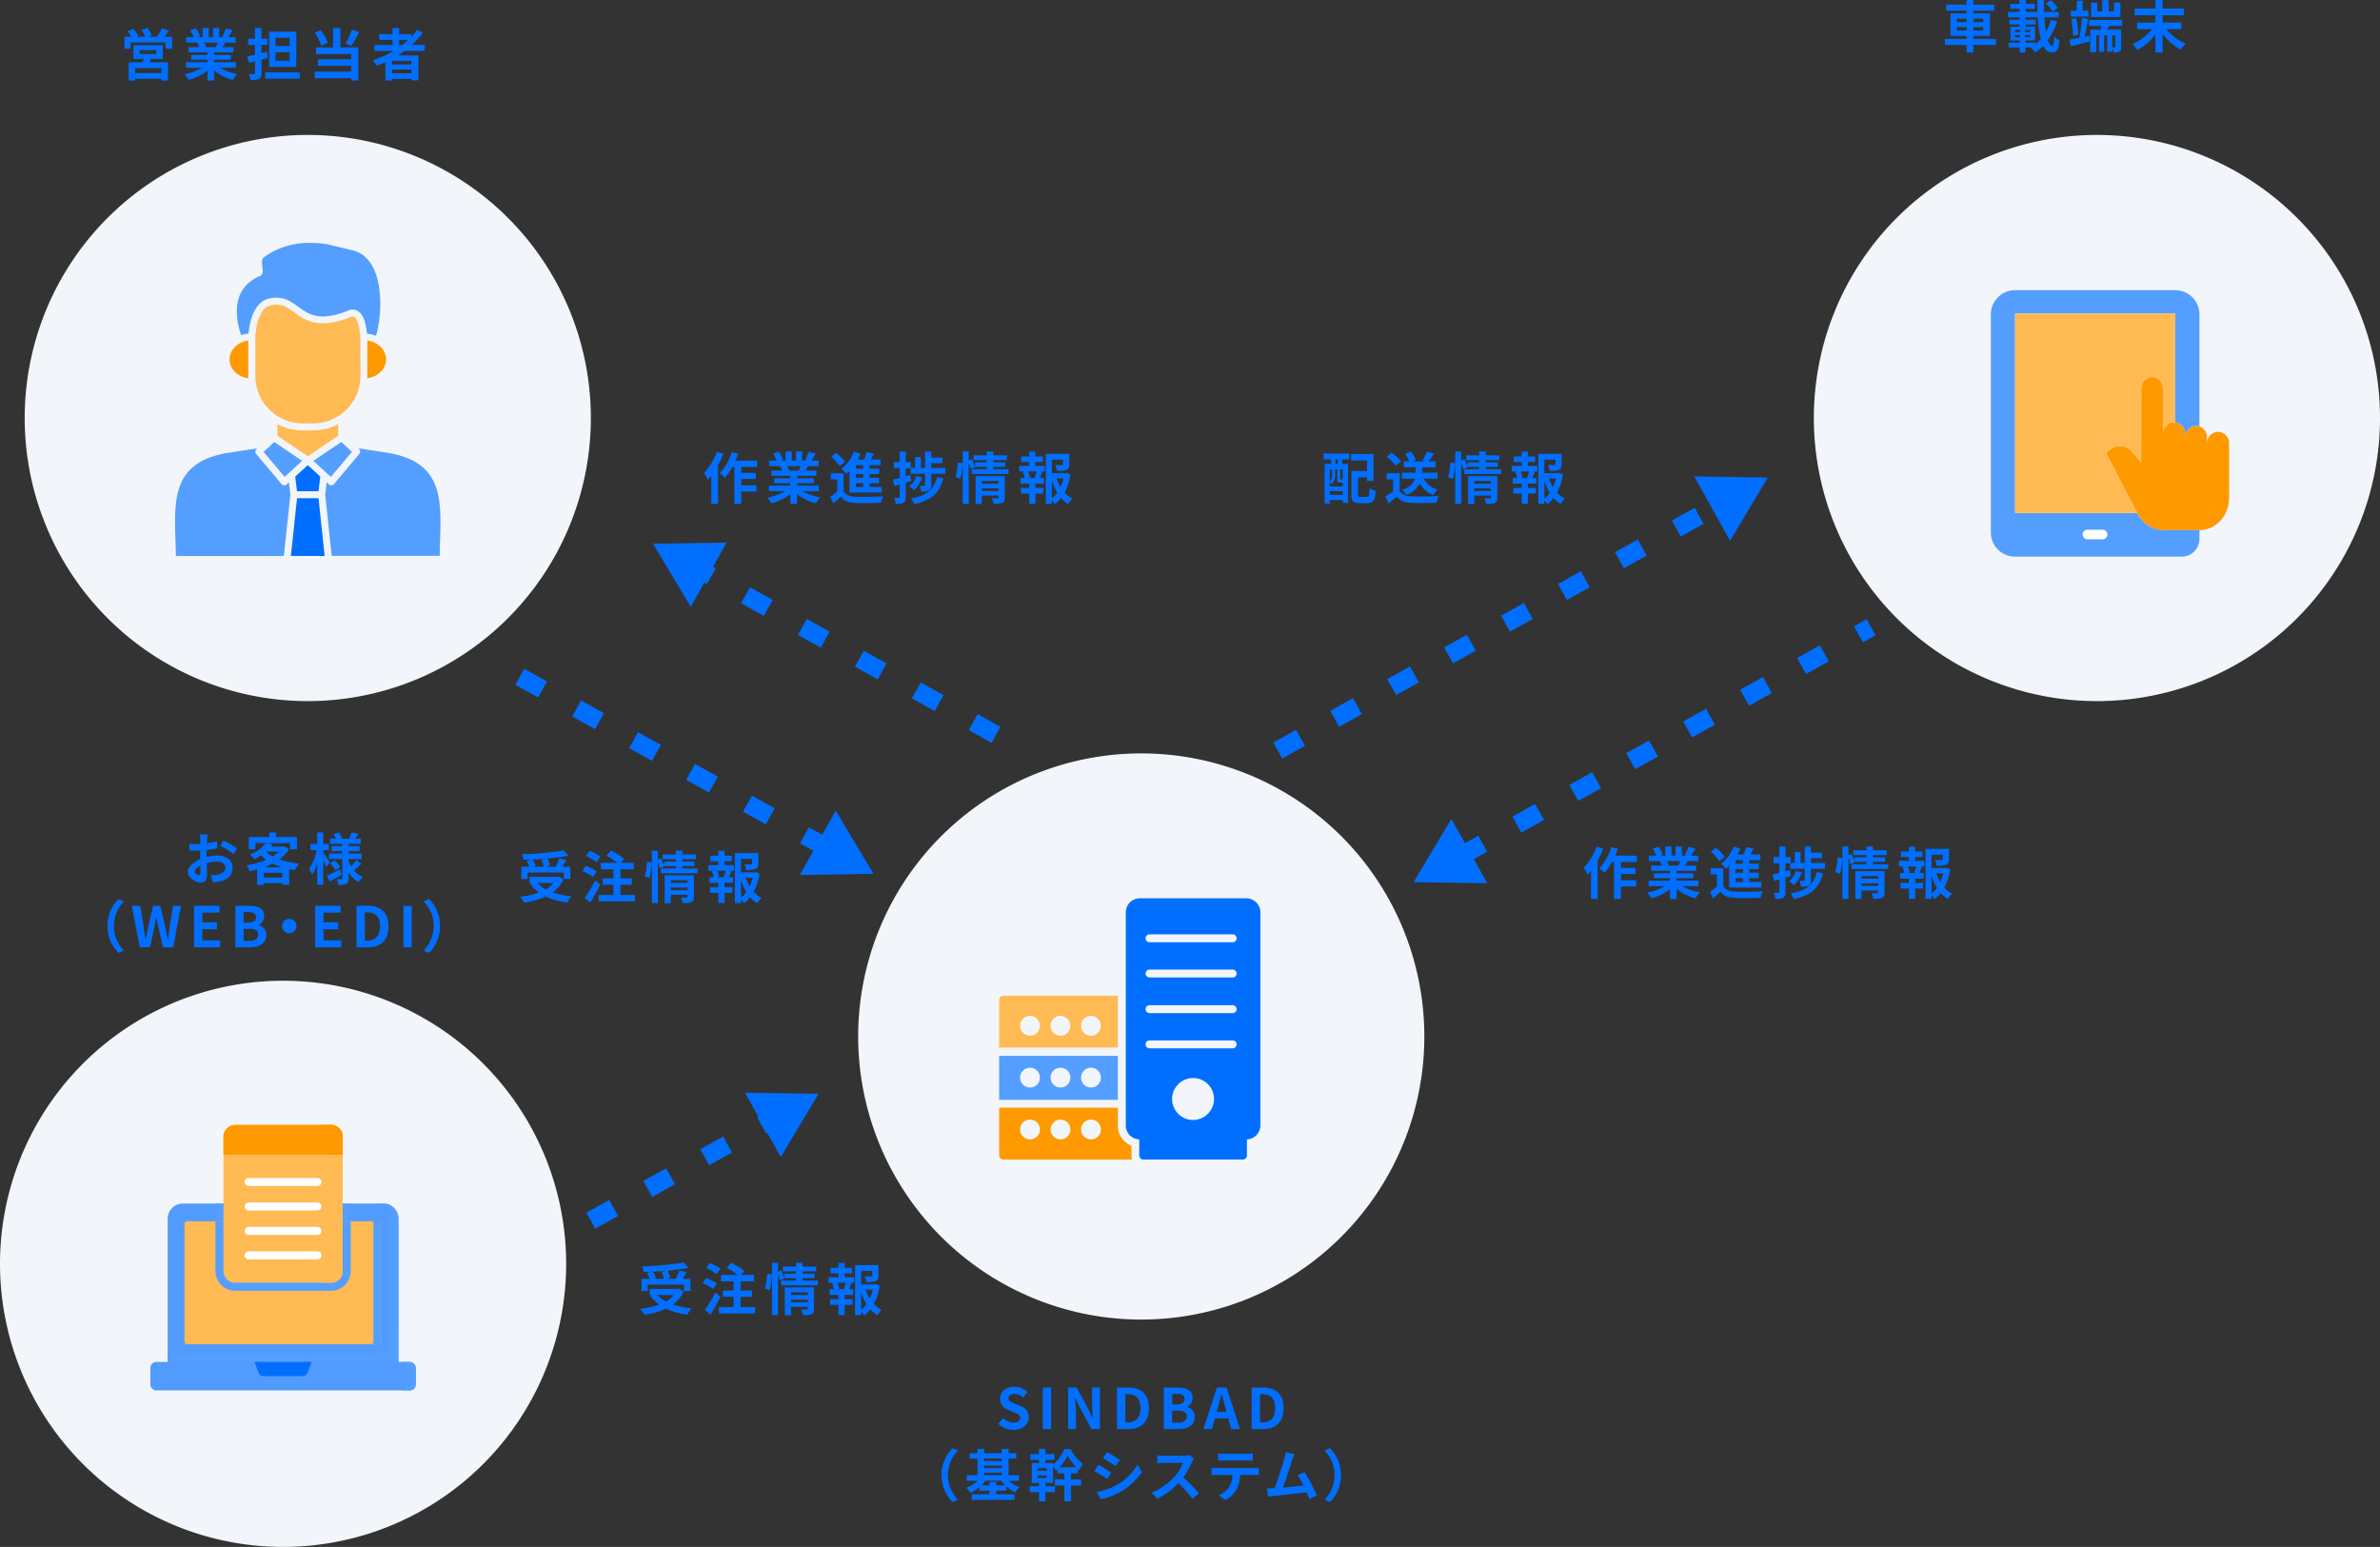 <?xml version="1.0" encoding="UTF-8"?>
<svg xmlns="http://www.w3.org/2000/svg" xmlns:xlink="http://www.w3.org/1999/xlink" id="グループ_4811" data-name="グループ 4811" width="912.877" height="593.334" viewBox="0 0 912.877 593.334">
  <rect x="0" y="0" width="912.877" height="593.334" fill="#333333" stroke="none"/>
  <defs>
    <clipPath id="clip-path">
      <rect id="長方形_1919" data-name="長方形 1919" width="912.877" height="593.334" fill="none"></rect>
    </clipPath>
    <clipPath id="clip-path-2">
      <rect id="長方形_1918" data-name="長方形 1918" width="912.88" height="593.334" fill="none"></rect>
    </clipPath>
    <clipPath id="clip-path-3">
      <rect id="長方形_1914" data-name="長方形 1914" width="88.516" height="60.731" fill="none"></rect>
    </clipPath>
    <clipPath id="clip-path-4">
      <rect id="長方形_1915" data-name="長方形 1915" width="101.798" height="10.916" fill="none"></rect>
    </clipPath>
  </defs>
  <g id="グループ_4650" data-name="グループ 4650" clip-path="url(#clip-path)">
    <g id="グループ_4649" data-name="グループ 4649">
      <g id="グループ_4648" data-name="グループ 4648" clip-path="url(#clip-path-2)">
        <path id="パス_4860" data-name="パス 4860" d="M217.157,666.311A108.579,108.579,0,1,1,108.579,557.732,108.578,108.578,0,0,1,217.157,666.311" transform="translate(0 -181.555)" fill="#f2f5fa"></path>
        <path id="パス_4861" data-name="パス 4861" d="M231.2,185.32A108.579,108.579,0,1,1,122.621,76.741,108.578,108.578,0,0,1,231.2,185.32" transform="translate(-4.571 -24.981)" fill="#f2f5fa"></path>
        <path id="パス_4862" data-name="パス 4862" d="M705.188,537.023A108.579,108.579,0,1,1,596.61,428.444,108.579,108.579,0,0,1,705.188,537.023" transform="translate(-158.866 -139.469)" fill="#f2f5fa"></path>
        <path id="パス_4863" data-name="パス 4863" d="M686.523,510.868H645.534a5.379,5.379,0,0,0-5.314,5.314v81.827a5.349,5.349,0,0,0,5.162,5.314v6.224a1.632,1.632,0,0,0,1.518,1.518h38.256a1.632,1.632,0,0,0,1.518-1.518v-6.224a5.349,5.349,0,0,0,5.162-5.314V516.182a5.379,5.379,0,0,0-5.314-5.314m-20.495,85.015a8.046,8.046,0,1,1,8.046-8.046,8.1,8.1,0,0,1-8.046,8.046M681.209,568.4h-31.88a1.518,1.518,0,1,1,0-3.036h31.88a1.518,1.518,0,0,1,0,3.036m0-13.511h-31.88a1.518,1.518,0,1,1,0-3.036h31.88a1.518,1.518,0,1,1,0,3.036m0-13.664h-31.88a1.518,1.518,0,1,1,0-3.036h31.88a1.518,1.518,0,1,1,0,3.036m0-13.511h-31.88a1.518,1.518,0,0,1,0-3.037h31.88a1.518,1.518,0,0,1,0,3.037" transform="translate(-208.407 -166.3)" fill="#006fff"></path>
        <path id="パス_4864" data-name="パス 4864" d="M613.738,600.451H568.194V617.3h45.544Zm-33.7,12.145a3.8,3.8,0,1,1,3.8-3.795,3.758,3.758,0,0,1-3.8,3.795m11.69,0a3.8,3.8,0,1,1,3.8-3.795,3.758,3.758,0,0,1-3.8,3.795m11.689,0a3.8,3.8,0,1,1,3.8-3.795,3.758,3.758,0,0,1-3.8,3.795" transform="translate(-184.961 -195.461)" fill="#549eff"></path>
        <path id="パス_4865" data-name="パス 4865" d="M613.737,586.278V566.239H569.712a1.632,1.632,0,0,0-1.518,1.518v18.369h45.543Zm-10.323-12.3a3.8,3.8,0,1,1-3.8,3.8,3.758,3.758,0,0,1,3.8-3.8m-11.69,0a3.8,3.8,0,1,1-3.8,3.8,3.758,3.758,0,0,1,3.8-3.8m-11.689,0a3.8,3.8,0,1,1-3.8,3.8,3.759,3.759,0,0,1,3.8-3.8" transform="translate(-184.961 -184.324)" fill="#ffba54"></path>
        <path id="パス_4866" data-name="パス 4866" d="M618.9,644.51a8.325,8.325,0,0,1-5.161-7.742v-6.832H568.194v18.369a1.632,1.632,0,0,0,1.518,1.518H619.2c-.456-1.214-.152-1.822-.3-5.314m-38.864-2.429a3.8,3.8,0,1,1,3.8-3.8,3.759,3.759,0,0,1-3.8,3.8m11.69,0a3.8,3.8,0,1,1,3.8-3.8,3.759,3.759,0,0,1-3.8,3.8m11.689,0a3.8,3.8,0,1,1,3.8-3.8,3.759,3.759,0,0,1-3.8,3.8" transform="translate(-184.961 -205.059)" fill="#f90"></path>
        <path id="パス_4867" data-name="パス 4867" d="M1248.657,185.32A108.579,108.579,0,1,1,1140.078,76.741,108.579,108.579,0,0,1,1248.657,185.32" transform="translate(-335.778 -24.981)" fill="#f2f5fa"></path>
        <g id="グループ_4644" data-name="グループ 4644" transform="translate(64.321 461.647)" opacity="0.67" style="isolation: isolate">
          <g id="グループ_4643" data-name="グループ 4643">
            <g id="グループ_4642" data-name="グループ 4642" clip-path="url(#clip-path-3)">
              <path id="パス_4868" data-name="パス 4868" d="M183.88,745.184H95.364V690.251a5.8,5.8,0,0,1,5.8-5.8h76.921a5.8,5.8,0,0,1,5.8,5.8Z" transform="translate(-95.364 -684.453)" fill="#006fff"></path>
            </g>
          </g>
        </g>
        <path id="パス_4869" data-name="パス 4869" d="M130.067,717.891h36.786a7.559,7.559,0,0,0,7.551-7.551V684.453H122.516v25.886a7.56,7.56,0,0,0,7.551,7.551" transform="translate(-39.882 -222.806)" fill="#549eff"></path>
        <path id="パス_4870" data-name="パス 4870" d="M178.081,684.453h-3.428a5.8,5.8,0,0,1,5.8,5.8v47.214a4.58,4.58,0,0,1-4.58,4.58H95.363v3.139h88.516V690.251a5.8,5.8,0,0,0-5.8-5.8" transform="translate(-31.043 -222.806)" fill="#549eff"></path>
        <path id="パス_4871" data-name="パス 4871" d="M104.912,740.667V695.495a1.02,1.02,0,0,1,1.02-1.02h73.6a1.02,1.02,0,0,1,1.02,1.02v45.172a1.02,1.02,0,0,1-1.02,1.02h-73.6a1.02,1.02,0,0,1-1.02-1.02" transform="translate(-34.151 -226.068)" fill="#ffba54"></path>
        <path id="パス_4872" data-name="パス 4872" d="M214.006,694.474h-3.177a1.02,1.02,0,0,1,1.02,1.02v45.172a1.02,1.02,0,0,1-1.02,1.02h3.177a1.02,1.02,0,0,0,1.02-1.02V695.494A1.02,1.02,0,0,0,214.006,694.474Z" transform="translate(-68.63 -226.068)" fill="#549eff"></path>
        <path id="パス_4873" data-name="パス 4873" d="M122.516,694.474V713.6a7.559,7.559,0,0,0,7.551,7.551h36.787a7.56,7.56,0,0,0,7.551-7.551V694.474Z" transform="translate(-39.882 -226.068)" fill="#549eff"></path>
        <g id="グループ_4647" data-name="グループ 4647" transform="translate(57.68 522.378)" opacity="0.67" style="isolation: isolate">
          <g id="グループ_4646" data-name="グループ 4646">
            <g id="グループ_4645" data-name="グループ 4645" clip-path="url(#clip-path-4)">
              <path id="パス_4874" data-name="パス 4874" d="M185.025,785.41H87.809a2.29,2.29,0,0,1-2.291-2.291v-6.335a2.291,2.291,0,0,1,2.291-2.291h97.085a2.422,2.422,0,0,1,2.422,2.423v6.2A2.29,2.29,0,0,1,185.025,785.41Z" transform="translate(-85.518 -774.494)" fill="#006fff"></path>
            </g>
          </g>
        </g>
        <path id="パス_4875" data-name="パス 4875" d="M231.256,774.494h-3.313a2.422,2.422,0,0,1,2.422,2.423v6.2a2.29,2.29,0,0,1-2.291,2.291h3.313a2.291,2.291,0,0,0,2.291-2.291v-6.2a2.423,2.423,0,0,0-2.423-2.423" transform="translate(-74.201 -252.116)" fill="#549eff"></path>
        <path id="パス_4876" data-name="パス 4876" d="M163.208,779.952H148.172a1.968,1.968,0,0,1-1.838-1.264l-1.609-4.194h21.929l-1.609,4.194a1.968,1.968,0,0,1-1.838,1.264" transform="translate(-47.111 -252.116)" fill="#006fff"></path>
        <path id="パス_4877" data-name="パス 4877" d="M168.336,700.266H131.55a4.479,4.479,0,0,1-4.479-4.479V644.228a4.479,4.479,0,0,1,4.479-4.479h36.786a4.479,4.479,0,0,1,4.479,4.479v51.558a4.479,4.479,0,0,1-4.479,4.479" transform="translate(-41.365 -208.253)" fill="#ffba54"></path>
        <path id="パス_4878" data-name="パス 4878" d="M186.264,639.75h-4.119a4.479,4.479,0,0,1,4.479,4.479v51.558a4.479,4.479,0,0,1-4.479,4.479h4.119a4.479,4.479,0,0,0,4.479-4.479V644.229a4.479,4.479,0,0,0-4.479-4.479" transform="translate(-59.292 -208.254)" fill="#ffba54"></path>
        <path id="パス_4879" data-name="パス 4879" d="M172.815,651.155H127.071v-6.927a4.479,4.479,0,0,1,4.479-4.479h36.786a4.479,4.479,0,0,1,4.479,4.479Z" transform="translate(-41.365 -208.253)" fill="#f90"></path>
        <path id="パス_4880" data-name="パス 4880" d="M186.264,639.75h-4.119a4.479,4.479,0,0,1,4.479,4.479v6.927h4.119v-6.927a4.479,4.479,0,0,0-4.479-4.479" transform="translate(-59.292 -208.254)" fill="#f90"></path>
        <path id="パス_4881" data-name="パス 4881" d="M167.068,672.97H140.675a1.536,1.536,0,0,1,0-3.072h26.394a1.536,1.536,0,0,1,0,3.072" transform="translate(-45.293 -218.068)" fill="#fff"></path>
        <path id="パス_4882" data-name="パス 4882" d="M167.068,686.877H140.675a1.536,1.536,0,0,1,0-3.072h26.394a1.536,1.536,0,0,1,0,3.072" transform="translate(-45.293 -222.595)" fill="#fff"></path>
        <path id="パス_4883" data-name="パス 4883" d="M167.068,700.783H140.675a1.536,1.536,0,0,1,0-3.072h26.394a1.536,1.536,0,0,1,0,3.072" transform="translate(-45.293 -227.121)" fill="#fff"></path>
        <path id="パス_4884" data-name="パス 4884" d="M167.068,714.689H140.675a1.536,1.536,0,0,1,0-3.072h26.394a1.536,1.536,0,0,1,0,3.072" transform="translate(-45.293 -231.648)" fill="#fff"></path>
        <path id="パス_4885" data-name="パス 4885" d="M1236.374,239.9a4.344,4.344,0,0,1,4.187-4.483h.1a4.344,4.344,0,0,1,4.188,4.472c.017,8.091.007,8.884,0,20.968-.007,6.747-5.086,12.217-11.369,12.277-.037,0-.072,0-.109,0h-13.6a11.378,11.378,0,0,1-10.025-6.307l-.148-.284-11.977-23.009,1.265-1.05a6.025,6.025,0,0,1,8.852.664l3.392,4.129.021-28.417a4.636,4.636,0,0,1,1.226-3.17,4.047,4.047,0,0,1,2.962-1.312,4.343,4.343,0,0,1,4.187,4.486v17.2a4.333,4.333,0,0,1,4.185-4.369h.1c.125,0,.248.007.368.019a4.373,4.373,0,0,1,3.819,4.468v1.444a4.346,4.346,0,0,1,4.188-4.487h.009a3.889,3.889,0,0,1,1.284.215,4.464,4.464,0,0,1,2.9,4.271Z" transform="translate(-389.852 -69.785)" fill="#f90"></path>
        <path id="パス_4886" data-name="パス 4886" d="M1212.163,260.251a6.815,6.815,0,0,1-6.853,6.968h-63.9a9.282,9.282,0,0,1-9.255-9.254V174.279a9.283,9.283,0,0,1,9.255-9.255h61.495a9.278,9.278,0,0,1,9.255,9.255v43.007a3.886,3.886,0,0,0-1.284-.215h-.009a4.345,4.345,0,0,0-4.188,4.486v-1.444a4.373,4.373,0,0,0-3.819-4.467l0-.019V173.976h-61.4v76.5h46.822l.148.283a11.375,11.375,0,0,0,10.025,6.307h13.6c.037,0,.071,0,.109,0Z" transform="translate(-368.544 -53.719)" fill="#549eff"></path>
        <path id="パス_4887" data-name="パス 4887" d="M1207.355,178.3v41.651l0,.019a3.651,3.651,0,0,0-.368-.019h-.1a4.333,4.333,0,0,0-4.185,4.369v-17.2a4.343,4.343,0,0,0-4.187-4.486,4.049,4.049,0,0,0-2.962,1.313,4.633,4.633,0,0,0-1.226,3.169l-.021,28.417-3.391-4.129a6.027,6.027,0,0,0-8.853-.664l-1.265,1.05,11.977,23.009h-46.821V178.3Z" transform="translate(-373.035 -58.04)" fill="#ffba54"></path>
        <path id="パス_4888" data-name="パス 4888" d="M1192.08,304.915h-5.807a1.851,1.851,0,1,1,0-3.7h5.807a1.851,1.851,0,0,1,0,3.7" transform="translate(-385.557 -98.052)" fill="#fff"></path>
        <line id="線_158" data-name="線 158" x1="131.573" y1="73.294" transform="translate(250.454 208.549)" fill="#c6eaf7"></line>
        <line id="線_159" data-name="線 159" x1="113.815" y1="63.401" transform="translate(268.212 218.441)" fill="none" stroke="#006fff" stroke-width="7" stroke-dasharray="10 15"></line>
        <path id="パス_4889" data-name="パス 4889" d="M399.573,308.554l-28.242.435,14.5,24.243Z" transform="translate(-120.877 -100.442)" fill="#006fff"></path>
        <line id="線_160" data-name="線 160" y1="104.714" x2="187.977" transform="translate(490.099 183.164)" fill="#c6eaf7"></line>
        <line id="線_161" data-name="線 161" y1="94.822" x2="170.219" transform="translate(490.099 193.057)" fill="none" stroke="#006fff" stroke-width="7" stroke-dasharray="10 15"></line>
        <path id="パス_4890" data-name="パス 4890" d="M977.212,295.6l14.5-24.242-28.242-.436Z" transform="translate(-313.63 -88.191)" fill="#006fff"></path>
        <line id="線_162" data-name="線 162" x1="137.752" y1="76.736" transform="translate(197.297 258.432)" fill="#c6eaf7"></line>
        <line id="線_163" data-name="線 163" x1="119.993" y1="66.843" transform="translate(197.297 258.432)" fill="none" stroke="#006fff" stroke-width="7" stroke-dasharray="10 15"></line>
        <path id="パス_4891" data-name="パス 4891" d="M468.629,460.986l14.5,24.242-28.242.436Z" transform="translate(-148.075 -150.062)" fill="#006fff"></path>
        <line id="線_164" data-name="線 164" y1="97.74" x2="175.458" transform="translate(542.205 240.606)" fill="#c6eaf7"></line>
        <line id="線_165" data-name="線 165" y1="87.849" x2="157.7" transform="translate(559.963 240.606)" fill="none" stroke="#006fff" stroke-width="7" stroke-dasharray="10 15"></line>
        <path id="パス_4892" data-name="パス 4892" d="M832.133,490.38l-28.242-.435,14.5-24.243Z" transform="translate(-261.685 -151.597)" fill="#006fff"></path>
        <line id="線_166" data-name="線 166" y1="48.655" x2="87.342" transform="translate(226.628 419.546)" fill="#c6eaf7"></line>
        <line id="線_167" data-name="線 167" y1="38.762" x2="69.584" transform="translate(226.628 429.439)" fill="none" stroke="#006fff" stroke-width="7" stroke-dasharray="10 15"></line>
        <path id="パス_4893" data-name="パス 4893" d="M437.377,646.066l14.5-24.242-28.242-.436Z" transform="translate(-137.901 -202.276)" fill="#006fff"></path>
        <path id="パス_4894" data-name="パス 4894" d="M89.037,19.267v4.586H86.562V21.442H73.106v2.411H70.78V19.267h2.606a19.1,19.1,0,0,0-1.421-2.11l2.218-.948A13.9,13.9,0,0,1,76.1,18.966l-.689.3h3.316a17.533,17.533,0,0,0-1.4-2.648l2.24-.753A14.473,14.473,0,0,1,81.2,18.707l-1.507.56h3.531a16.679,16.679,0,0,0,1.916-3.252l2.756.862c-.625.817-1.271,1.679-1.873,2.39Zm-8.117,8.5c-.172.473-.366.9-.56,1.313h7.127v7H84.947v-.711h-10.1v.711H72.417v-7h5.4c.108-.431.237-.882.323-1.313H74.225V22.5H85.464v5.275Zm4.027,3.509h-10.1v1.873h10.1ZM76.593,25.9h6.394V24.392H76.593Z" transform="translate(-23.041 -5.165)" fill="#006fff"></path>
        <path id="パス_4895" data-name="パス 4895" d="M118.374,31.161a19.224,19.224,0,0,0,6.825,2.347,12.006,12.006,0,0,0-1.723,2.325,18.37,18.37,0,0,1-7.234-3.638v3.876h-2.519V32.324a20.424,20.424,0,0,1-7.212,3.488,11.919,11.919,0,0,0-1.636-2.131,22.632,22.632,0,0,0,6.8-2.52H105.5v-2.11h8.224V28.1h-6.2V26.252h6.2v-.969h-7.277v-2h4.091A9.674,9.674,0,0,0,109.8,21.6l.258-.043h-4.5V19.47h2.885a19.3,19.3,0,0,0-1.335-2.67l2.2-.753a16.313,16.313,0,0,1,1.636,3.036l-1.056.388h1.96V15.961h2.39V19.47h1.593V15.961h2.411V19.47h1.916l-.775-.237a17.35,17.35,0,0,0,1.356-3.122l2.692.646c-.6.991-1.184,1.959-1.68,2.713h2.8v2.088H120.5c-.345.625-.689,1.206-1.012,1.723h4.22v2h-7.472v.969H122.7V28.1h-6.459v.948h8.375v2.11Zm-5.856-9.6a10.576,10.576,0,0,1,.732,1.658l-.366.065h4.026c.258-.517.517-1.141.753-1.723Z" transform="translate(-34.139 -5.196)" fill="#006fff"></path>
        <path id="パス_4896" data-name="パス 4896" d="M148.486,27.4c-.8.216-1.593.452-2.411.668V33.2c0,1.249-.237,1.874-.947,2.239a6.941,6.941,0,0,1-3.273.473,8.514,8.514,0,0,0-.71-2.325c.84.022,1.744.022,2.023.022.3,0,.409-.108.409-.409V28.718l-2.282.6-.668-2.454c.84-.173,1.873-.41,2.949-.668V22.43h-2.67V20.062h2.67V15.993h2.5v4.069h2.261V22.43h-2.261V25.6l2.11-.538Zm12.251,7.966h-13.22V32.98h13.22Zm-1.313-4.5H149V17.349h10.42Zm-2.562-11.152h-5.4v3.144h5.4Zm0,5.533h-5.4V28.5h5.4Z" transform="translate(-45.778 -5.206)" fill="#006fff"></path>
        <path id="パス_4897" data-name="パス 4897" d="M181.486,22.668a20.319,20.319,0,0,0-2.519-4.952l2.326-.926a19.2,19.2,0,0,1,2.67,4.845Zm7.342.711h6.847V36.059h-2.735v-.882H178.989V32.636h13.951V30.4H180.215V27.921h12.724V25.94H179.484V23.379h6.524v-7.45h2.821Zm7.212-5.943a48.538,48.538,0,0,1-2.97,5.318l-2.24-.776a30.816,30.816,0,0,0,2.347-5.382Z" transform="translate(-58.258 -5.185)" fill="#006fff"></path>
        <path id="パス_4898" data-name="パス 4898" d="M224.172,24.724c-.84.6-1.658,1.162-2.541,1.721h7.816v9.56h-2.67v-.56h-7.406v.645h-2.562v-7.04c-1.076.473-2.2.947-3.294,1.356a14.117,14.117,0,0,0-1.572-2.11,38.393,38.393,0,0,0,8.009-3.573h-7.32V22.463h6.911V20.5h-5.059V18.287h5.059V15.961h2.541v2.326h4.672v1.055a26.179,26.179,0,0,0,2.218-2.735l2.2,1.12a31.553,31.553,0,0,1-4.242,4.736h5v2.262Zm2.6,3.81h-7.406v1.378h7.406Zm0,3.316h-7.406v1.464h7.406Zm-4.693-9.387h1.184a29.6,29.6,0,0,0,2.326-1.959h-3.509Z" transform="translate(-68.992 -5.196)" fill="#006fff"></path>
        <path id="パス_4899" data-name="パス 4899" d="M380.74,729.057a12.639,12.639,0,0,1-4.134,5.016,29.3,29.3,0,0,0,7.127,1.464,12.365,12.365,0,0,0-1.572,2.39,25.982,25.982,0,0,1-8.225-2.261,28.247,28.247,0,0,1-8.376,2.3,8.794,8.794,0,0,0-1.507-2.261,30.069,30.069,0,0,0,7.32-1.572,14.487,14.487,0,0,1-3.4-3.38l.71-.3h-1.012V728.11h10.873l.474-.108Zm-13.779-.15h-2.39v-4.673h3.078a13.46,13.46,0,0,0-1.012-2.217l1.916-.539c-1.076.065-2.175.109-3.208.13a8.111,8.111,0,0,0-.581-2.174,120.406,120.406,0,0,0,16.061-1.464l1.723,2.067c-2.326.43-5.1.775-7.967,1.033a11.284,11.284,0,0,1,.969,2.778l-1.593.387H377.7A24.28,24.28,0,0,0,379.1,721l2.734.646c-.5.9-1.055,1.787-1.55,2.583h3.057v4.673h-2.5v-2.454H366.961Zm7.471-7.837c-1.809.173-3.682.3-5.512.388a12.25,12.25,0,0,1,1.205,2.454l-1.12.322h4.112a12.954,12.954,0,0,0-.817-2.67Zm-3.747,9.387a12.538,12.538,0,0,0,3.273,2.5,10.646,10.646,0,0,0,2.928-2.5Z" transform="translate(-118.508 -233.716)" fill="#006fff"></path>
        <path id="パス_4900" data-name="パス 4900" d="M403.578,728.184a16.553,16.553,0,0,0-4.09-2.261l1.313-1.938a17.317,17.317,0,0,1,4.2,2.046Zm2.778,2.993c-1.141,2.239-2.5,4.694-3.79,6.783l-2.175-1.723a57.362,57.362,0,0,0,4.07-6.782Zm-1.442-8.7a16.284,16.284,0,0,0-4.006-2.368l1.4-1.917a16.824,16.824,0,0,1,4.113,2.2Zm14.77,12.617v2.411H405.8V735.1h5.641v-3.94h-4.112v-2.411h4.112v-3.53h-4.887v-2.455h6.374a23.08,23.08,0,0,0-4.2-2.712l1.7-1.982a21.583,21.583,0,0,1,5.1,3.209l-1.249,1.485h4.951v2.455h-5.125v3.53h4.35v2.411h-4.35v3.94Z" transform="translate(-130.043 -233.747)" fill="#006fff"></path>
        <path id="パス_4901" data-name="パス 4901" d="M434.955,727.99a28.2,28.2,0,0,0,.883-5.62l1.808.237a29.08,29.08,0,0,1-.84,6.006Zm20.325-3.057v1.83h-14.1v-1.83h5.705v-.926h-4.457l.044.108-1.68.818a18.049,18.049,0,0,0-.8-2.369v15.653h-2.3V718.129h2.3v3.445l1.227-.517a25.688,25.688,0,0,1,1.205,2.929v-1.7h4.457v-.861h-5.038v-1.831h5.038v-1.464h2.541v1.464h5.21v1.831h-5.21v.861h4.629v1.723h-4.629v.926Zm-1.443,10.851c0,1.12-.215,1.723-.991,2.067a8.233,8.233,0,0,1-3.316.366,8.492,8.492,0,0,0-.689-2.174c.882.065,1.895.042,2.175.042.3,0,.409-.086.409-.344v-.711h-6.438v3.229H442.62V727.581h11.217Zm-8.849-5.318h6.438v-1.012h-6.438Zm6.438,1.808h-6.438v.991h6.438Z" transform="translate(-141.588 -233.768)" fill="#006fff"></path>
        <path id="パス_4902" data-name="パス 4902" d="M477.356,723.661h3.595v2.152h-1.787l.84.216c-.366.8-.689,1.636-.99,2.282h1.614v2.154h-3.272v1.658h3.036v2.153h-3.036v3.919h-2.369v-3.919H471.78v-2.153h3.208v-1.658h-3.38v-2.154h1.615a12.234,12.234,0,0,0-.711-2.3l.776-.194h-2.132v-2.152h3.832v-1.486h-3.078v-2.11h3.078v-1.874h2.369v1.874h2.8v2.11h-2.8Zm-.3,4.456c.237-.646.56-1.572.753-2.3h-3.273a9.242,9.242,0,0,1,.753,2.3l-.689.194h3.143Zm13.757-1.248a21.988,21.988,0,0,1-2.261,7.04,10.385,10.385,0,0,0,2.993,2.347,8.865,8.865,0,0,0-1.658,2.023A11.311,11.311,0,0,1,487.2,736a11.9,11.9,0,0,1-2.347,2.3,7.412,7.412,0,0,0-1.184-1.335v1.27h-2.325V719.054h8.979V723.1c0,1.1-.237,1.722-1.077,2.067a9.973,9.973,0,0,1-3.552.366,8.777,8.777,0,0,0-.732-2.2c1.056.044,2.24.044,2.562.044.323-.022.431-.086.431-.324v-1.765h-4.285v5.146h5.189l.43-.107Zm-7.148,9.323a11.166,11.166,0,0,0,2.067-2.2,21.292,21.292,0,0,1-2.067-4.651Zm1.809-7.729A16.166,16.166,0,0,0,487,731.8a15.638,15.638,0,0,0,1.141-3.337Z" transform="translate(-153.372 -233.788)" fill="#006fff"></path>
        <path id="パス_4903" data-name="パス 4903" d="M312.409,494.714a12.638,12.638,0,0,1-4.134,5.016,29.305,29.305,0,0,0,7.127,1.464,12.394,12.394,0,0,0-1.572,2.39,25.984,25.984,0,0,1-8.225-2.261,28.248,28.248,0,0,1-8.376,2.3,8.79,8.79,0,0,0-1.506-2.261,30.069,30.069,0,0,0,7.32-1.572,14.476,14.476,0,0,1-3.4-3.38l.71-.3h-1.012v-2.346h10.873l.474-.108Zm-13.778-.15h-2.39v-4.673h3.078a13.461,13.461,0,0,0-1.012-2.217l1.916-.539c-1.077.065-2.175.109-3.209.129a8.061,8.061,0,0,0-.581-2.174,120.4,120.4,0,0,0,16.061-1.464l1.723,2.067c-2.326.43-5.1.775-7.968,1.033a11.316,11.316,0,0,1,.97,2.777l-1.593.387h3.745a24.289,24.289,0,0,0,1.4-3.229l2.734.646c-.494.9-1.055,1.787-1.549,2.583h3.057v4.673h-2.5V492.11H298.631Zm7.471-7.837c-1.81.173-3.683.3-5.512.388a12.243,12.243,0,0,1,1.2,2.454l-1.12.322h4.113a13.032,13.032,0,0,0-.818-2.67Zm-3.747,9.387a12.523,12.523,0,0,0,3.273,2.5,10.663,10.663,0,0,0,2.928-2.5Z" transform="translate(-96.265 -157.432)" fill="#006fff"></path>
        <path id="パス_4904" data-name="パス 4904" d="M335.248,493.841a16.551,16.551,0,0,0-4.09-2.261l1.313-1.938a17.321,17.321,0,0,1,4.2,2.046Zm2.777,2.993c-1.141,2.239-2.5,4.694-3.789,6.783l-2.174-1.723a57.285,57.285,0,0,0,4.069-6.782Zm-1.442-8.7a16.266,16.266,0,0,0-4.005-2.368l1.4-1.917a16.816,16.816,0,0,1,4.112,2.2Zm14.77,12.617v2.411H337.466v-2.411h5.641v-3.94h-4.112V494.4h4.112v-3.53h-4.887v-2.455h6.374a23.046,23.046,0,0,0-4.2-2.712l1.7-1.982a21.578,21.578,0,0,1,5.1,3.208l-1.249,1.485H350.9v2.455h-5.125v3.53h4.35v2.411h-4.35v3.94Z" transform="translate(-107.8 -157.463)" fill="#006fff"></path>
        <path id="パス_4905" data-name="パス 4905" d="M366.625,493.647a28.152,28.152,0,0,0,.882-5.62l1.809.237a29.073,29.073,0,0,1-.84,6.006Zm20.325-3.058v1.83h-14.1v-1.83h5.706v-.926H374.1l.043.108-1.679.818a18.034,18.034,0,0,0-.8-2.368v15.653h-2.3V483.786h2.3v3.445l1.227-.517a25.691,25.691,0,0,1,1.205,2.929v-1.7h4.457v-.861h-5.038V485.25h5.038v-1.464h2.541v1.464h5.21v1.831h-5.21v.861h4.629v1.722h-4.629v.926Zm-1.443,10.851c0,1.12-.215,1.723-.991,2.067a8.234,8.234,0,0,1-3.316.366,8.489,8.489,0,0,0-.689-2.174c.882.065,1.895.043,2.174.043.3,0,.409-.086.409-.345v-.711h-6.438v3.229H374.29V493.238h11.217Zm-8.849-5.318H383.1V495.11h-6.438Zm6.438,1.808h-6.438v.991H383.1Z" transform="translate(-119.345 -157.484)" fill="#006fff"></path>
        <path id="パス_4906" data-name="パス 4906" d="M409.026,489.318h3.595v2.153h-1.787l.84.215c-.366.8-.689,1.636-.99,2.282H412.3v2.154h-3.272v1.657h3.036v2.153h-3.036v3.919h-2.369v-3.919H403.45V497.78h3.208v-1.657h-3.38v-2.154h1.615a12.214,12.214,0,0,0-.711-2.3l.776-.194h-2.132v-2.153h3.832v-1.486h-3.078v-2.109h3.078v-1.874h2.369v1.874h2.8v2.109h-2.8Zm-.3,4.456c.237-.646.56-1.571.753-2.3h-3.273a9.232,9.232,0,0,1,.753,2.3l-.689.194h3.143Zm13.757-1.248a21.988,21.988,0,0,1-2.261,7.04,10.387,10.387,0,0,0,2.993,2.347,8.9,8.9,0,0,0-1.658,2.023,11.315,11.315,0,0,1-2.691-2.282,11.893,11.893,0,0,1-2.347,2.3,7.413,7.413,0,0,0-1.184-1.335v1.27h-2.325V484.712h8.979v4.047c0,1.1-.237,1.722-1.077,2.067a9.99,9.99,0,0,1-3.552.366,8.773,8.773,0,0,0-.732-2.2c1.056.044,2.24.044,2.562.044.323-.021.431-.086.431-.323V486.95h-4.285V492.1h5.189l.43-.107Zm-7.148,9.323a11.132,11.132,0,0,0,2.067-2.2A21.276,21.276,0,0,1,415.334,495Zm1.809-7.73a16.185,16.185,0,0,0,1.529,3.338,15.645,15.645,0,0,0,1.141-3.338Z" transform="translate(-131.129 -157.504)" fill="#006fff"></path>
        <path id="パス_4907" data-name="パス 4907" d="M407.824,257.669a33.522,33.522,0,0,1-2.067,4.477V276.9h-2.584V266.131c-.452.539-.9,1.076-1.334,1.551a17.487,17.487,0,0,0-1.422-2.735,22.381,22.381,0,0,0,4.91-8.053Zm6.825,5.08v2.262h5.577v2.325h-5.577v2.433h5.857v2.368h-5.857v4.779h-2.627V262.749H411.2a23.978,23.978,0,0,1-2.821,4.178,17.494,17.494,0,0,0-1.959-1.787,21.369,21.369,0,0,0,4.564-8.117l2.476.625a25.5,25.5,0,0,1-1.055,2.67h8.353v2.431Z" transform="translate(-130.345 -83.625)" fill="#006fff"></path>
        <path id="パス_4908" data-name="パス 4908" d="M449.863,271.967a19.223,19.223,0,0,0,6.825,2.347,12.006,12.006,0,0,0-1.723,2.325A18.37,18.37,0,0,1,447.731,273v3.876h-2.519V273.13A20.425,20.425,0,0,1,438,276.618a11.92,11.92,0,0,0-1.636-2.131,22.633,22.633,0,0,0,6.8-2.52h-6.179v-2.11h8.224v-.948h-6.2v-1.851h6.2v-.969h-7.277v-2h4.091a9.676,9.676,0,0,0-.732-1.679l.258-.043h-4.5v-2.088h2.885a19.3,19.3,0,0,0-1.335-2.67l2.2-.753a16.316,16.316,0,0,1,1.636,3.036l-1.056.388h1.96v-3.509h2.39v3.509h1.593v-3.509h2.411v3.509h1.916l-.775-.237a17.354,17.354,0,0,0,1.356-3.122l2.692.646c-.6.991-1.184,1.959-1.68,2.713h2.8v2.088h-4.048c-.345.625-.689,1.206-1.012,1.723h4.22v2h-7.472v.969h6.459v1.851h-6.459v.948h8.375v2.11Zm-5.856-9.6a10.575,10.575,0,0,1,.732,1.658l-.366.065H448.4c.258-.517.517-1.141.753-1.723Z" transform="translate(-142.046 -83.584)" fill="#006fff"></path>
        <path id="パス_4909" data-name="パス 4909" d="M477.252,272.02c.84,1.443,2.347,2.046,4.543,2.131,2.583.108,7.665.043,10.637-.194a11.629,11.629,0,0,0-.8,2.5c-2.67.13-7.234.173-9.861.065-2.562-.107-4.285-.732-5.577-2.39-.861.84-1.744,1.658-2.842,2.584l-1.205-2.541a25.667,25.667,0,0,0,2.67-1.981V267.5h-2.411v-2.346h4.845Zm-1.529-9.645a16.757,16.757,0,0,0-3.229-3.574l1.959-1.464a18.685,18.685,0,0,1,3.38,3.423Zm3.789,1.938c-.387.409-.775.774-1.162,1.119a18.17,18.17,0,0,0-1.874-2.023,15.62,15.62,0,0,0,4.758-6.545l2.541.732a24.72,24.72,0,0,1-1.1,2.282h2.454a26.578,26.578,0,0,0,.9-2.842l2.821.538c-.387.776-.775,1.572-1.163,2.3h3.811v2.154h-4.263v1.356h3.681v2.067h-3.681v1.42h3.6v2.067h-3.6v1.464h4.629v2.153H479.512Zm5.275-2.282h-2.8v1.356h2.8Zm0,3.423h-2.8v1.42h2.8Zm0,3.488h-2.8v1.464h2.8Z" transform="translate(-153.696 -83.615)" fill="#006fff"></path>
        <path id="パス_4910" data-name="パス 4910" d="M527.884,263.085v2.239h-5.4v4.37c0,1.12-.151,1.766-.9,2.11a7.069,7.069,0,0,1-2.95.345,7.689,7.689,0,0,0-.517-2.239c.71.022,1.464.022,1.7.022.215,0,.28-.086.28-.28v-4.327h-5.533v-2.131h-1.851v3.1l1.743-.5.323,2.3c-.689.215-1.378.431-2.067.625v5.447c0,1.184-.194,1.831-.84,2.239a5.578,5.578,0,0,1-2.992.473,9.559,9.559,0,0,0-.646-2.368,17.351,17.351,0,0,0,1.787.022c.258,0,.366-.086.366-.366v-4.758c-.71.216-1.421.409-2.046.582l-.559-2.455c.732-.15,1.636-.387,2.6-.624v-3.724h-2.261v-2.347h2.261V256.8h2.326v4.048h1.959v2.239h1.614v-4.22h2.24v4.22h1.592V256.8h2.369v2.347h4.284v2.11H522.48v1.83Zm-8.913,3.617a11.7,11.7,0,0,1-3.079,4.908,15.421,15.421,0,0,0-1.831-1.443,8.093,8.093,0,0,0,2.649-3.961Zm8.138.387c-1.507,5.856-4.8,8.461-11.2,9.839a6.662,6.662,0,0,0-1.227-2.153c5.813-.948,8.784-3.165,10.077-8.225Z" transform="translate(-165.293 -83.594)" fill="#006fff"></path>
        <path id="パス_4911" data-name="パス 4911" d="M543.432,266.628a28.144,28.144,0,0,0,.883-5.62l1.809.237a29.173,29.173,0,0,1-.84,6.006Zm20.325-3.057v1.83h-14.1v-1.83h5.706v-.926H550.9l.043.108-1.679.818a18.013,18.013,0,0,0-.8-2.369v15.653h-2.3V256.767h2.3v3.445l1.227-.517a25.711,25.711,0,0,1,1.206,2.929v-1.7h4.457v-.861h-5.038v-1.831h5.038v-1.464H557.9v1.464h5.21v1.831H557.9v.861h4.629v1.723H557.9v.926Zm-1.442,10.851c0,1.12-.216,1.722-.991,2.067a8.235,8.235,0,0,1-3.316.366,8.451,8.451,0,0,0-.689-2.174c.883.064,1.9.043,2.175.043.3,0,.409-.086.409-.345v-.71h-6.438V276.9H551.1V266.219h11.217Zm-8.85-5.318H559.9v-1.012h-6.438Zm6.438,1.808h-6.438v.991H559.9Z" transform="translate(-176.9 -83.584)" fill="#006fff"></path>
        <path id="パス_4912" data-name="パス 4912" d="M585.834,262.3h3.6v2.152h-1.788l.84.216c-.366.8-.689,1.636-.99,2.282h1.614V269.1h-3.272v1.658h3.036v2.153h-3.036v3.919h-2.369v-3.919h-3.208v-2.153h3.208V269.1h-3.381v-2.154H581.7a12.237,12.237,0,0,0-.711-2.3l.776-.194h-2.132V262.3h3.832v-1.486h-3.078V258.7h3.078V256.83h2.369V258.7h2.8v2.11h-2.8Zm-.3,4.456c.237-.646.56-1.571.753-2.3h-3.273a9.243,9.243,0,0,1,.753,2.3l-.689.194h3.143Zm13.757-1.248a21.987,21.987,0,0,1-2.261,7.04,10.387,10.387,0,0,0,2.993,2.347,8.846,8.846,0,0,0-1.658,2.023,11.3,11.3,0,0,1-2.691-2.282,11.891,11.891,0,0,1-2.347,2.3,7.411,7.411,0,0,0-1.184-1.335v1.27h-2.325V257.692H598.8v4.048c0,1.1-.237,1.722-1.077,2.067a9.975,9.975,0,0,1-3.552.366,8.776,8.776,0,0,0-.733-2.2c1.056.044,2.24.044,2.562.044.324-.022.431-.086.431-.324v-1.765h-4.285v5.146h5.189l.43-.107Zm-7.148,9.323a11.17,11.17,0,0,0,2.067-2.2,21.287,21.287,0,0,1-2.067-4.651Zm1.809-7.729a16.165,16.165,0,0,0,1.529,3.337,15.681,15.681,0,0,0,1.141-3.337Z" transform="translate(-188.684 -83.604)" fill="#006fff"></path>
        <path id="パス_4913" data-name="パス 4913" d="M908.085,482.289a33.538,33.538,0,0,1-2.067,4.478v14.749h-2.584V490.75c-.452.539-.9,1.077-1.334,1.551a17.49,17.49,0,0,0-1.422-2.734,22.385,22.385,0,0,0,4.909-8.053Zm6.825,5.081v2.262h5.577v2.325H914.91v2.433h5.857v2.368H914.91v4.78h-2.627V487.37h-.817a23.977,23.977,0,0,1-2.821,4.177,17.426,17.426,0,0,0-1.959-1.787,21.374,21.374,0,0,0,4.564-8.117l2.476.624a25.454,25.454,0,0,1-1.055,2.67h8.353v2.432Z" transform="translate(-293.192 -156.744)" fill="#006fff"></path>
        <path id="パス_4914" data-name="パス 4914" d="M950.124,496.586a19.224,19.224,0,0,0,6.825,2.347,12.009,12.009,0,0,0-1.723,2.325,18.371,18.371,0,0,1-7.234-3.638V501.5h-2.519v-3.747a20.424,20.424,0,0,1-7.212,3.488,11.916,11.916,0,0,0-1.636-2.131,22.633,22.633,0,0,0,6.8-2.52h-6.179v-2.11h8.224v-.948h-6.2v-1.851h6.2v-.969H938.2v-2h4.091a9.68,9.68,0,0,0-.732-1.68l.258-.043h-4.5V484.9H940.2a19.292,19.292,0,0,0-1.335-2.67l2.2-.753a16.31,16.31,0,0,1,1.636,3.036l-1.055.388h1.96v-3.509h2.39V484.9h1.593v-3.509h2.411V484.9h1.916l-.775-.237a17.342,17.342,0,0,0,1.356-3.122l2.692.646c-.6.991-1.184,1.959-1.68,2.713h2.8v2.088h-4.047c-.345.625-.689,1.206-1.012,1.723h4.22v2h-7.472v.969h6.459v1.851h-6.459v.948h8.375v2.11Zm-5.856-9.6a10.579,10.579,0,0,1,.732,1.658l-.365.065h4.026c.258-.517.517-1.141.753-1.723Z" transform="translate(-304.893 -156.702)" fill="#006fff"></path>
        <path id="パス_4915" data-name="パス 4915" d="M977.512,496.639c.84,1.443,2.347,2.046,4.543,2.132,2.583.107,7.665.043,10.636-.194a11.654,11.654,0,0,0-.8,2.5c-2.67.129-7.234.172-9.861.064-2.562-.107-4.285-.732-5.577-2.39-.861.84-1.744,1.658-2.842,2.584l-1.205-2.541a25.665,25.665,0,0,0,2.67-1.981v-4.694h-2.411v-2.346h4.844Zm-1.528-9.645a16.773,16.773,0,0,0-3.229-3.574l1.959-1.464a18.7,18.7,0,0,1,3.381,3.423Zm3.789,1.938c-.387.409-.775.774-1.163,1.119a18.093,18.093,0,0,0-1.873-2.023,15.616,15.616,0,0,0,4.758-6.545l2.54.732a24.422,24.422,0,0,1-1.1,2.282h2.455a26.788,26.788,0,0,0,.9-2.842l2.82.538c-.387.775-.774,1.572-1.162,2.3h3.811v2.153H987.5v1.356h3.681v2.067H987.5v1.421h3.6v2.067h-3.6v1.464h4.629v2.153H979.773Zm5.275-2.282h-2.8v1.356h2.8Zm0,3.423h-2.8v1.42h2.8Zm0,3.488h-2.8v1.464h2.8Z" transform="translate(-316.542 -156.734)" fill="#006fff"></path>
        <path id="パス_4916" data-name="パス 4916" d="M1028.145,487.7v2.239h-5.4v4.37c0,1.12-.151,1.766-.9,2.11a7.069,7.069,0,0,1-2.95.345,7.687,7.687,0,0,0-.517-2.239c.71.022,1.464.022,1.7.022.215,0,.28-.086.28-.28v-4.327h-5.533v-2.131h-1.852v3.1l1.744-.5.323,2.3c-.689.215-1.378.431-2.067.625v5.447c0,1.184-.194,1.831-.84,2.239a5.578,5.578,0,0,1-2.992.473,9.558,9.558,0,0,0-.646-2.368,17.351,17.351,0,0,0,1.787.022c.258,0,.366-.086.366-.366v-4.758c-.711.216-1.421.409-2.046.582l-.559-2.455c.732-.15,1.636-.387,2.6-.624v-3.724h-2.261v-2.347h2.261v-4.048h2.325v4.048h1.96V487.7h1.614v-4.22h2.24v4.22h1.593v-6.287h2.369v2.347h4.284v2.11h-4.284v1.83Zm-8.913,3.617a11.7,11.7,0,0,1-3.079,4.908,15.426,15.426,0,0,0-1.831-1.443,8.093,8.093,0,0,0,2.649-3.961Zm8.138.387c-1.507,5.857-4.8,8.461-11.2,9.839a6.663,6.663,0,0,0-1.227-2.153c5.813-.948,8.784-3.165,10.077-8.225Z" transform="translate(-328.14 -156.713)" fill="#006fff"></path>
        <path id="パス_4917" data-name="パス 4917" d="M1043.693,491.247a28.141,28.141,0,0,0,.883-5.62l1.808.237a29.082,29.082,0,0,1-.84,6.006Zm20.325-3.057v1.83h-14.1v-1.83h5.706v-.926h-4.458l.044.108-1.68.818a18.02,18.02,0,0,0-.8-2.369v15.653h-2.3V481.386h2.3v3.445l1.227-.517a25.576,25.576,0,0,1,1.205,2.929v-1.7h4.458v-.861h-5.038V482.85h5.038v-1.464h2.54v1.464h5.21v1.831h-5.21v.861h4.63v1.723h-4.63v.926Zm-1.443,10.851c0,1.12-.215,1.723-.99,2.067a8.234,8.234,0,0,1-3.316.366,8.485,8.485,0,0,0-.689-2.174c.883.064,1.9.042,2.175.042.3,0,.409-.086.409-.345v-.71h-6.438v3.229h-2.368V490.838h11.217Zm-8.849-5.318h6.438V492.71h-6.438Zm6.438,1.808h-6.438v.991h6.438Z" transform="translate(-339.747 -156.702)" fill="#006fff"></path>
        <path id="パス_4918" data-name="パス 4918" d="M1086.1,486.918h3.6v2.152H1087.9l.84.216c-.365.8-.689,1.636-.99,2.282h1.614v2.154H1086.1v1.658h3.036v2.153H1086.1v3.919h-2.369v-3.919h-3.208V495.38h3.208v-1.658h-3.381v-2.154h1.615a12.239,12.239,0,0,0-.711-2.3l.776-.194h-2.132v-2.152h3.832v-1.486h-3.078v-2.11h3.078v-1.874h2.369v1.874h2.8v2.11h-2.8Zm-.3,4.456c.237-.646.56-1.572.753-2.3h-3.272a9.24,9.24,0,0,1,.753,2.3l-.689.194h3.143Zm13.757-1.248a21.987,21.987,0,0,1-2.261,7.04,10.385,10.385,0,0,0,2.993,2.347,8.844,8.844,0,0,0-1.658,2.023,11.293,11.293,0,0,1-2.691-2.282,11.9,11.9,0,0,1-2.347,2.3,7.415,7.415,0,0,0-1.184-1.335v1.27h-2.325V482.311h8.979v4.048c0,1.1-.237,1.722-1.077,2.067a9.973,9.973,0,0,1-3.552.366,8.788,8.788,0,0,0-.732-2.2c1.056.044,2.24.044,2.562.044.324-.022.431-.086.431-.324V484.55H1092.4V489.7h5.189l.43-.107Zm-7.148,9.323a11.165,11.165,0,0,0,2.067-2.2,21.3,21.3,0,0,1-2.067-4.651Zm1.809-7.729a16.177,16.177,0,0,0,1.529,3.337,15.678,15.678,0,0,0,1.141-3.337Z" transform="translate(-351.531 -156.723)" fill="#006fff"></path>
        <path id="パス_4919" data-name="パス 4919" d="M567.691,802.833l1.83-2.2a6.267,6.267,0,0,0,4.048,1.766c1.658,0,2.54-.71,2.54-1.831,0-1.184-.968-1.549-2.39-2.153l-2.132-.9a4.617,4.617,0,0,1-3.229-4.284c0-2.606,2.282-4.607,5.512-4.607a7.072,7.072,0,0,1,5,2.045l-1.615,2a5.08,5.08,0,0,0-3.38-1.314c-1.4,0-2.3.625-2.3,1.68,0,1.141,1.141,1.549,2.5,2.087l2.089.883c1.938.8,3.208,2.024,3.208,4.328,0,2.6-2.175,4.823-5.857,4.823a8.488,8.488,0,0,1-5.813-2.326" transform="translate(-184.797 -256.716)" fill="#006fff"></path>
        <rect id="長方形_1916" data-name="長方形 1916" width="3.186" height="15.932" transform="translate(399.99 532.209)" fill="#006fff"></rect>
        <path id="パス_4920" data-name="パス 4920" d="M607.435,789.07h3.25l4.63,8.483L616.908,801h.107c-.172-1.658-.409-3.768-.409-5.576V789.07h3.014V805h-3.229l-4.608-8.526-1.614-3.424h-.108c.15,1.723.388,3.725.388,5.556V805h-3.014Z" transform="translate(-197.734 -256.861)" fill="#006fff"></path>
        <path id="パス_4921" data-name="パス 4921" d="M635.208,789.07h4.37c4.866,0,7.881,2.519,7.881,7.9,0,5.361-3.015,8.03-7.708,8.03h-4.543Zm4.176,13.37c2.971,0,4.822-1.593,4.822-5.468,0-3.9-1.851-5.362-4.822-5.362h-.991v10.83Z" transform="translate(-206.775 -256.861)" fill="#006fff"></path>
        <path id="パス_4922" data-name="パス 4922" d="M661.862,789.07h5.275c3.272,0,5.769.948,5.769,3.918a3.615,3.615,0,0,1-2.174,3.445v.108a3.622,3.622,0,0,1,2.992,3.768c0,3.208-2.67,4.694-6.179,4.694h-5.684Zm5.038,6.48c2.024,0,2.907-.818,2.907-2.088,0-1.4-.948-1.959-2.864-1.959h-1.895v4.048Zm.366,7c2.175,0,3.358-.775,3.358-2.433,0-1.551-1.162-2.2-3.358-2.2h-2.218v4.629Z" transform="translate(-215.452 -256.861)" fill="#006fff"></path>
        <path id="パス_4923" data-name="パス 4923" d="M693.947,800.911H688.78L687.66,805h-3.229l5.1-15.932h3.746L698.4,805h-3.337Zm-.689-2.476-.474-1.743c-.5-1.658-.926-3.488-1.4-5.211H691.3c-.409,1.744-.884,3.553-1.357,5.211l-.474,1.743Z" transform="translate(-222.798 -256.861)" fill="#006fff"></path>
        <path id="パス_4924" data-name="パス 4924" d="M711.789,789.07h4.37c4.866,0,7.881,2.519,7.881,7.9,0,5.361-3.014,8.03-7.708,8.03h-4.543Zm4.176,13.37c2.971,0,4.823-1.593,4.823-5.468,0-3.9-1.851-5.362-4.823-5.362h-.991v10.83Z" transform="translate(-231.704 -256.861)" fill="#006fff"></path>
        <path id="パス_4925" data-name="パス 4925" d="M535.464,833.881a14.189,14.189,0,0,1,4.241-10.334l2.046.9a13.464,13.464,0,0,0,0,18.86l-2.046.9a14.189,14.189,0,0,1-4.241-10.334" transform="translate(-174.306 -268.084)" fill="#006fff"></path>
        <path id="パス_4926" data-name="パス 4926" d="M565.786,836.179a12.637,12.637,0,0,0,4.2,2.5,8.842,8.842,0,0,0-1.7,1.981,14.479,14.479,0,0,1-3.38-2.261v1.593h-3.919v1.4H568v2.11H551.62v-2.11h6.76v-1.4h-3.811v-1.334a14.951,14.951,0,0,1-3.424,2.2,9.554,9.554,0,0,0-1.636-1.96,13,13,0,0,0,4.349-2.713H549.7v-2.088h4.112v-6.416h-2.97v-2.067h2.97v-1.615h2.562v1.615h6.739v-1.615h2.627v1.615h2.949v2.067h-2.949v6.416h3.983v2.088Zm-1.356,1.787a13.33,13.33,0,0,1-1.55-1.787h-6.072a13.2,13.2,0,0,1-1.529,1.787h3.1v-1.335h2.6v1.335Zm-8.053-9.344h6.739v-.947h-6.739Zm0,2.713h6.739v-.947h-6.739Zm0,2.756h6.739v-.969h-6.739Z" transform="translate(-178.878 -268.229)" fill="#006fff"></path>
        <path id="パス_4927" data-name="パス 4927" d="M601.429,835.631h3.854V838h-3.854v6.028h-2.541V838h-3.682v-2.368h3.682v-2.3H596.24V831.8c-.214.194-.452.387-.667.56a11.141,11.141,0,0,0-1.055-1.916v6.588h-2.906v1.248h3.595v2.282h-3.595v3.509h-2.476v-3.509h-3.552v-2.282h3.552v-1.248H586.38v-7.622h2.756V828.2H585.82v-2.239h3.316v-2h2.476v2h3.423V828.2h-3.423v1.206h2.906v.625a15.876,15.876,0,0,0,4.349-5.986h2.347a16.716,16.716,0,0,0,4.78,5.684,14.746,14.746,0,0,0-1.4,2.347c-.194-.151-.366-.3-.56-.473v1.722h-2.6Zm-9.279-4.285h-3.531v.969h3.531Zm0,2.778h-3.531v.969h3.531Zm11.239-3.143a20.617,20.617,0,0,1-3.251-4.435,19.932,19.932,0,0,1-3.08,4.435Z" transform="translate(-190.621 -268.219)" fill="#006fff"></path>
        <path id="パス_4928" data-name="パス 4928" d="M628.805,833.662l-1.572,2.411a56.2,56.2,0,0,0-4.909-3.057l1.572-2.39c1.442.775,3.81,2.26,4.908,3.036m1.744,4.93a21.951,21.951,0,0,0,8.375-8.073l1.658,2.928a25.55,25.55,0,0,1-15.76,10.4L623.208,841a23.91,23.91,0,0,0,7.342-2.412m1.572-9.8-1.615,2.39c-1.206-.84-3.445-2.3-4.866-3.1l1.571-2.368c1.421.8,3.789,2.3,4.909,3.079" transform="translate(-202.581 -268.79)" fill="#006fff"></path>
        <path id="パス_4929" data-name="パス 4929" d="M671.143,828.723a10.269,10.269,0,0,0-.753,1.335,31.632,31.632,0,0,1-3.38,5.921,60.438,60.438,0,0,1,6.007,6.157l-2.454,2.131a49.138,49.138,0,0,0-5.425-6.093,28.369,28.369,0,0,1-8.1,6.049l-2.218-2.325a24.389,24.389,0,0,0,8.828-6.18,16.687,16.687,0,0,0,3.208-5.274h-7.3c-.9,0-2.089.129-2.541.15v-3.057a24,24,0,0,0,2.541.151h7.578a7.786,7.786,0,0,0,2.239-.28Z" transform="translate(-213.16 -269.342)" fill="#006fff"></path>
        <path id="パス_4930" data-name="パス 4930" d="M705.183,832.157a16.671,16.671,0,0,0,1.959-.129v2.8c-.538-.042-1.356-.065-1.959-.065h-5.189a13.666,13.666,0,0,1-1.378,5.533,10.327,10.327,0,0,1-4.328,4.134l-2.519-1.83a8.938,8.938,0,0,0,3.9-3.078A9.253,9.253,0,0,0,697,834.761h-5.921c-.624,0-1.464.043-2.067.086v-2.82c.646.064,1.4.129,2.067.129Zm-11.347-2.95c-.753,0-1.658.042-2.3.086v-2.777a16.1,16.1,0,0,0,2.282.15h8.655a16.926,16.926,0,0,0,2.325-.15v2.777c-.753-.043-1.572-.086-2.325-.086Z" transform="translate(-224.29 -269.05)" fill="#006fff"></path>
        <path id="パス_4931" data-name="パス 4931" d="M736.735,843.8c-.28-.732-.625-1.615-1.012-2.541-3.509.409-10.033,1.1-12.746,1.378-.538.065-1.335.172-2.024.258l-.5-3.143c.732,0,1.658,0,2.368-.022l.581-.022c1.249-3.186,3.1-9.086,3.725-11.324a15.986,15.986,0,0,0,.516-2.476l3.424.689a24.493,24.493,0,0,0-.926,2.39c-.689,2.11-2.433,7.578-3.509,10.464,2.627-.258,5.684-.6,7.859-.861a26.077,26.077,0,0,0-2.261-3.94l2.691-1.1a66.194,66.194,0,0,1,4.715,8.956Z" transform="translate(-234.526 -268.853)" fill="#006fff"></path>
        <path id="パス_4932" data-name="パス 4932" d="M759.531,833.881a14.189,14.189,0,0,1-4.242,10.334l-2.045-.9a13.464,13.464,0,0,0,0-18.86l2.045-.9a14.19,14.19,0,0,1,4.242,10.334" transform="translate(-245.199 -268.084)" fill="#006fff"></path>
        <path id="パス_4933" data-name="パス 4933" d="M752.7,257.916h9.774v2.262h-2.67V261.9h2.282v14.942h-2.046v-1.077h-5v1.357H753.09V261.9h2.5v-1.722h-2.906Zm6.416,11.153c-.926,0-1.206-.28-1.206-1.55v-3.488h-.754v1.7a5.942,5.942,0,0,1-1.205,3.919,6.416,6.416,0,0,0-.9-.8v1.7h5v-1.486h-.925Zm-4.07-5.038v4.758A4.385,4.385,0,0,0,756,265.71v-1.679Zm5,8.289H755.05v1.464h4.995Zm-1.916-12.143h-.883V261.9h.883Zm1.916,3.854h-.969v3.488c0,.28.022.3.194.3h.387c.194,0,.237,0,.28-.065a.486.486,0,0,0,.108.086Zm9.236,10.528c.84,0,.969-.517,1.1-3.358a7.275,7.275,0,0,0,2.282,1.012c-.258,3.638-.948,4.736-3.165,4.736H766.5c-2.39,0-3.144-.732-3.144-3.38v-8.935h6.007v-4.048h-6.093V258.11h8.569V268.4h-2.476v-1.334H765.9v6.48c0,.9.129,1.012.969,1.012Z" transform="translate(-245.015 -83.958)" fill="#006fff"></path>
        <path id="パス_4934" data-name="パス 4934" d="M793.306,271.882c.883,1.443,2.5,2.024,4.737,2.11,2.519.107,7.364.042,10.227-.173a13.432,13.432,0,0,0-.8,2.584c-2.584.129-6.911.172-9.474.065-2.649-.108-4.414-.711-5.813-2.39-.947.84-1.894,1.679-3.078,2.584l-1.249-2.67a28.254,28.254,0,0,0,2.949-1.982v-4.543h-2.476v-2.346h4.974Zm-1.485-9.667a16.29,16.29,0,0,0-3.467-3.4l1.9-1.55a17.227,17.227,0,0,1,3.595,3.25Zm10.851,4.973A7.524,7.524,0,0,0,807.9,271.3a9.4,9.4,0,0,0-1.615,2.152,8.812,8.812,0,0,1-5.189-4.435,10.1,10.1,0,0,1-5.232,4.392,8.061,8.061,0,0,0-1.7-1.852c3.272-1.205,4.521-2.82,4.994-4.371h-4.994v-2.3h5.274v-2.067H794.9v-2.261h2.153a14.2,14.2,0,0,0-1.593-2.864l2.174-.9a11.136,11.136,0,0,1,1.874,3.273l-1.141.5h4.8l-1.1-.388a21.418,21.418,0,0,0,1.787-3.4l2.626.8c-.689,1.1-1.421,2.175-2.045,2.993h2.69v2.261H802v2.067h5.834v2.3Z" transform="translate(-256.467 -83.584)" fill="#006fff"></path>
        <path id="パス_4935" data-name="パス 4935" d="M823.486,266.629a28.143,28.143,0,0,0,.883-5.62l1.808.237a29.085,29.085,0,0,1-.84,6.006Zm20.325-3.057v1.83h-14.1v-1.83h5.706v-.926h-4.458l.044.108-1.679.818a18.03,18.03,0,0,0-.8-2.369v15.653h-2.3V256.768h2.3v3.445l1.227-.517a25.573,25.573,0,0,1,1.205,2.929v-1.7h4.458v-.861h-5.038v-1.831h5.038v-1.464h2.54v1.464h5.21v1.831h-5.21v.861h4.63v1.723h-4.63v.926Zm-1.443,10.851c0,1.12-.215,1.722-.99,2.067a8.239,8.239,0,0,1-3.316.366,8.461,8.461,0,0,0-.689-2.174c.883.065,1.9.043,2.175.043.3,0,.409-.086.409-.345v-.71h-6.438V276.9h-2.368V266.22h11.217Zm-8.849-5.318h6.438v-1.012h-6.438Zm6.438,1.808h-6.438v.991h6.438Z" transform="translate(-268.064 -83.584)" fill="#006fff"></path>
        <path id="パス_4936" data-name="パス 4936" d="M865.887,262.3h3.595v2.152h-1.787l.84.216c-.366.8-.689,1.636-.99,2.282h1.614V269.1h-3.272v1.658h3.036v2.153h-3.036v3.919h-2.369v-3.919h-3.208v-2.153h3.208V269.1h-3.38V266.95h1.615a12.234,12.234,0,0,0-.711-2.3l.776-.194h-2.132V262.3h3.832v-1.486H860.44V258.7h3.078v-1.874h2.369V258.7h2.8v2.11h-2.8Zm-.3,4.456c.237-.646.56-1.572.753-2.3h-3.273a9.244,9.244,0,0,1,.753,2.3l-.689.194h3.143Zm13.757-1.248a21.986,21.986,0,0,1-2.261,7.04,10.385,10.385,0,0,0,2.993,2.347,8.863,8.863,0,0,0-1.658,2.023,11.312,11.312,0,0,1-2.691-2.282,11.894,11.894,0,0,1-2.347,2.3,7.413,7.413,0,0,0-1.184-1.335v1.27H869.87V257.693h8.979v4.048c0,1.1-.237,1.722-1.077,2.067a9.975,9.975,0,0,1-3.552.366,8.777,8.777,0,0,0-.732-2.2c1.056.044,2.24.044,2.562.044.323-.022.431-.086.431-.324v-1.765h-4.285v5.146h5.189l.43-.107Zm-7.148,9.323a11.166,11.166,0,0,0,2.067-2.2,21.291,21.291,0,0,1-2.067-4.651ZM874,267.1a16.164,16.164,0,0,0,1.529,3.337,15.641,15.641,0,0,0,1.141-3.337Z" transform="translate(-279.848 -83.605)" fill="#006fff"></path>
        <path id="パス_4937" data-name="パス 4937" d="M114.023,483.171a17.348,17.348,0,0,1,4.091-.56c3.273,0,5.856,1.744,5.856,4.672,0,2.519-1.313,4.414-4.694,5.254a17.389,17.389,0,0,1-2.8.345l-.99-2.734a16.26,16.26,0,0,0,2.626-.151c1.722-.3,3.1-1.184,3.1-2.734,0-1.443-1.292-2.282-3.143-2.282a15.15,15.15,0,0,0-4,.581c.043,1.7.108,3.337.108,4.069,0,2.649-.969,3.338-2.347,3.338-2.088,0-5.038-1.787-5.038-4.048,0-1.874,2.175-3.789,4.779-4.931-.021-.5-.021-.99-.021-1.485v-1.787c-.409.021-.8.042-1.141.042-.969,0-2.045-.022-2.971-.107l-.043-2.584a23.43,23.43,0,0,0,2.949.173c.388,0,.8-.022,1.227-.044.022-.753.022-1.378.022-1.743a16.863,16.863,0,0,0-.151-1.873h2.929c-.044.387-.129,1.313-.173,1.851-.021.474-.043.991-.065,1.529a29.024,29.024,0,0,0,3.919-.8l.065,2.67c-1.206.279-2.67.494-4.07.667-.021.646-.021,1.292-.021,1.916Zm-2.347,5.985c0-.538-.022-1.507-.065-2.626-1.313.668-2.175,1.551-2.175,2.3,0,.646.991,1.248,1.551,1.248.387,0,.689-.194.689-.926m8.784-12.272a47.194,47.194,0,0,1,5.232,2.993l-1.292,2.2a32.414,32.414,0,0,0-5.125-3.1Z" transform="translate(-34.762 -154.487)" fill="#006fff"></path>
        <path id="パス_4938" data-name="パス 4938" d="M156.467,479.773a13.753,13.753,0,0,1-3.7,3.961,32.833,32.833,0,0,0,7.622,1.615,12.551,12.551,0,0,0-1.615,2.476c-.753-.107-1.485-.237-2.2-.366v5.985h-2.649v-.625h-7.17v.668h-2.5v-5.9c-.948.259-1.9.474-2.864.668a8.7,8.7,0,0,0-1.184-2.26,30.627,30.627,0,0,0,7.557-2.132,17.337,17.337,0,0,1-1.938-1.615,21.459,21.459,0,0,1-2.627,1.443,7.17,7.17,0,0,0-1.7-1.9,12.515,12.515,0,0,0,6.05-4.327h-3.962v2.39h-2.519v-4.715h7.859V473.4h2.626v1.744h7.988v4.715h-2.627v-2.39h-9l2.39.473c-.216.3-.453.6-.689.9h4.694l.43-.107Zm-2.54,9.107h-7.17v1.83h7.17Zm-.043-2.11a23.381,23.381,0,0,1-3.682-1.442,27.322,27.322,0,0,1-3.337,1.442Zm-6.2-5.921a12.452,12.452,0,0,0,2.518,1.766,12.4,12.4,0,0,0,2.369-1.851h-4.78Z" transform="translate(-45.642 -154.103)" fill="#006fff"></path>
        <path id="パス_4939" data-name="パス 4939" d="M182.4,486.685c-.258-.625-.71-1.594-1.184-2.52v9.279h-2.326v-8.052a18.156,18.156,0,0,1-1.959,4.241,12.362,12.362,0,0,0-1.12-2.261,21.507,21.507,0,0,0,2.885-7.211H176.3v-2.369h2.584v-4.435h2.326v4.435h2.152v2.369h-2.152v.946c.581.8,2.131,3.165,2.5,3.747Zm5.877,2.906c-1.507.883-3.186,1.831-4.564,2.584l-1.1-2.152c1.271-.581,3.165-1.551,5-2.5Zm7.6-4.263a38.786,38.786,0,0,1-2.842,2.648,8.826,8.826,0,0,0,3.358,2.433,9.56,9.56,0,0,0-1.614,2.067,10.214,10.214,0,0,1-3.811-3.789v2.24c0,1.161-.215,1.764-.9,2.152a7.018,7.018,0,0,1-3.057.431,8,8,0,0,0-.689-2.282c.732.044,1.572.044,1.83.044s.345-.109.345-.366v-7.342h-5.059v-2.089h5.059v-.946h-4.07V478.61h4.07v-.861h-4.65v-2h2.2a12.233,12.233,0,0,0-.84-1.679l2.024-.689a11.388,11.388,0,0,1,1.227,2.368h2.67c.323-.732.753-1.723.969-2.411l2.54.581c-.387.645-.775,1.292-1.12,1.83h2.089v2h-4.63v.861h4.178v1.918h-4.178v.946h5.017v2.089h-5.017v.839a11.724,11.724,0,0,0,.883,1.9,17.041,17.041,0,0,0,2.089-2.326Zm-10.292-1.292a14.642,14.642,0,0,1,2.131,2.605l-1.83,1.291a15.136,15.136,0,0,0-2.045-2.756Z" transform="translate(-57.229 -154.082)" fill="#006fff"></path>
        <path id="パス_4940" data-name="パス 4940" d="M61.139,521.6a14.189,14.189,0,0,1,4.241-10.334l2.046.9a13.464,13.464,0,0,0,0,18.86l-2.046.9A14.189,14.189,0,0,1,61.139,521.6" transform="translate(-19.902 -166.428)" fill="#006fff"></path>
        <path id="パス_4941" data-name="パス 4941" d="M74.929,515.091H78.18l1.271,7.772c.237,1.68.5,3.38.732,5.082h.086c.323-1.7.667-3.424,1.012-5.082l1.851-7.772h2.713l1.851,7.772c.344,1.637.667,3.359,1.012,5.082h.108c.236-1.723.473-3.424.711-5.082l1.248-7.772h3.036l-2.949,15.932H86.9l-1.787-7.881c-.259-1.248-.5-2.475-.689-3.681h-.086c-.215,1.206-.43,2.434-.689,3.681l-1.744,7.881h-3.9Z" transform="translate(-24.391 -167.674)" fill="#006fff"></path>
        <path id="パス_4942" data-name="パス 4942" d="M110.333,515.091h9.775v2.649h-6.588v3.681h5.6v2.67h-5.6v4.263h6.825v2.67H110.333Z" transform="translate(-35.916 -167.674)" fill="#006fff"></path>
        <path id="パス_4943" data-name="パス 4943" d="M133.827,515.092H139.1c3.272,0,5.769.947,5.769,3.918a3.615,3.615,0,0,1-2.174,3.445v.108a3.622,3.622,0,0,1,2.992,3.768c0,3.208-2.67,4.694-6.179,4.694h-5.684Zm5.038,6.48c2.024,0,2.907-.817,2.907-2.088,0-1.4-.948-1.959-2.864-1.959h-1.895v4.047Zm.366,7c2.175,0,3.358-.774,3.358-2.433,0-1.55-1.162-2.2-3.358-2.2h-2.218v4.628Z" transform="translate(-43.564 -167.675)" fill="#006fff"></path>
        <path id="パス_4944" data-name="パス 4944" d="M163.175,522.5a2.756,2.756,0,1,1-2.756,2.756,2.776,2.776,0,0,1,2.756-2.756" transform="translate(-52.22 -170.085)" fill="#006fff"></path>
        <path id="パス_4945" data-name="パス 4945" d="M179.254,515.091h9.774v2.649H182.44v3.681h5.6v2.67h-5.6v4.263h6.825v2.67H179.254Z" transform="translate(-58.351 -167.674)" fill="#006fff"></path>
        <path id="パス_4946" data-name="パス 4946" d="M202.748,515.091h4.37c4.866,0,7.881,2.519,7.881,7.9,0,5.361-3.014,8.03-7.708,8.03h-4.543Zm4.176,13.37c2.971,0,4.823-1.593,4.823-5.468,0-3.9-1.851-5.362-4.823-5.362h-.991v10.83Z" transform="translate(-65.999 -167.674)" fill="#006fff"></path>
        <rect id="長方形_1917" data-name="長方形 1917" width="3.186" height="15.932" transform="translate(154.726 347.417)" fill="#006fff"></rect>
        <path id="パス_4947" data-name="パス 4947" d="M247.214,521.6a14.187,14.187,0,0,1-4.242,10.334l-2.045-.9a13.464,13.464,0,0,0,0-18.86l2.045-.9a14.187,14.187,0,0,1,4.242,10.334" transform="translate(-78.427 -166.428)" fill="#006fff"></path>
        <path id="パス_4948" data-name="パス 4948" d="M1125.575,17.235h-8.591v2.906h-2.626V17.235h-8.333v-2.3h8.333V13.768h-6.2V5.134h6.2V4.1h-7.815V1.776h7.815V.032h2.626V1.776h7.966V4.1h-7.966V5.134h6.352v8.634h-6.352v1.162h8.591Zm-14.964-8.741h3.747V7.18h-3.747Zm3.747,1.916h-3.747v1.313h3.747Zm2.626-1.916h3.768V7.18h-3.768Zm3.768,1.916h-3.768v1.313h3.768Z" transform="translate(-360.037 -0.01)" fill="#006fff"></path>
        <path id="パス_4949" data-name="パス 4949" d="M1160.681,8.3a25.1,25.1,0,0,1-3.488,7.1c.474,1.4,1.033,2.218,1.68,2.218.43,0,.645-1.033.754-3.531a5.977,5.977,0,0,0,2.023,1.357c-.345,3.745-1.12,4.672-3.014,4.672-1.378,0-2.433-.948-3.229-2.562a19.108,19.108,0,0,1-3.122,2.6,8,8,0,0,0-1.7-1.938h-2v1.916h-2.24V18.224h-4.22V16.373h4.22v-.84h-3.53v-5.3h3.488V9.4h-3.875V7.61h3.875V6.662h-4.457V4.553h4.414V3.411h-3.466V1.474h3.466V.031h2.454V1.474h3.444V3.411h-3.444V4.553h4.521c-.065-1.486-.086-2.993-.086-4.522h2.583c-.042,1.551-.021,3.058.022,4.522h5.577v2.11h-5.49a51.4,51.4,0,0,0,.6,5.512,21.437,21.437,0,0,0,1.959-4.586ZM1144.6,12.282h1.938v-.8H1144.6Zm0,2h1.938v-.8H1144.6Zm5.77-2.8h-1.981v.8h1.981Zm0,2h-1.981v.8h1.981Zm2.153,3.359a14.716,14.716,0,0,0,1.959-1.895,42.509,42.509,0,0,1-1.141-8.289H1148.6V7.61h3.94V9.4h-3.94v.84h3.638v5.3h-3.66v.84h3.94Zm6.5-12.423a17.635,17.635,0,0,0-2.583-3.079L1158.313.1a18.776,18.776,0,0,1,2.713,2.95Z" transform="translate(-371.697 -0.01)" fill="#006fff"></path>
        <path id="パス_4950" data-name="パス 4950" d="M1184.473,13.66l.258,2.261c-2.518.667-5.189,1.313-7.277,1.831l-.56-2.52c1.227-.194,2.842-.538,4.565-.9l-.776-.194a56.733,56.733,0,0,0,1.034-7.3l2.325.473c-.387,2.24-.9,4.91-1.378,6.761ZM1184.15,6.4h-6.8V4.122h2.326V.333h2.3V4.122h2.175Zm-5.921,7.3a36.416,36.416,0,0,0-.646-6.372l1.894-.366a35.135,35.135,0,0,1,.753,6.373Zm13.779-3.746-.581,1.443h5.3v6.524c0,.947-.108,1.507-.689,1.851a4.026,4.026,0,0,1-2.2.387,8.1,8.1,0,0,0-.56-1.916v1.637h-1.938V13.531h-1.163v6.352h-1.938V13.531h-1.1v6.545h-2.282V11.4h3.983c.086-.453.194-.948.28-1.443h-4.714V7.7h12.682V9.957Zm4.413-3.4h-11.26V1.065h2.347V4.359h1.938V.1h2.454V4.359h2.089V1.065h2.432Zm-1.959,6.976h-1.184v4.586c.409.022.818.022.947.022.194,0,.238-.065.238-.237Z" transform="translate(-383.107 -0.031)" fill="#006fff"></path>
        <path id="パス_4951" data-name="パス 4951" d="M1225.651,11.174a20.52,20.52,0,0,0,7.471,5.62,12.243,12.243,0,0,0-1.938,2.282,23.134,23.134,0,0,1-6.932-6.029V20.11h-2.734V13.22a23.229,23.229,0,0,1-6.911,5.985,12.6,12.6,0,0,0-1.895-2.26,21.475,21.475,0,0,0,7.557-5.771h-5.77V8.656h7.019V5.835h-7.988V3.273h7.988V0h2.734V3.273h8.16V5.835h-8.16V8.656h7.17v2.518Z" transform="translate(-394.766 0)" fill="#006fff"></path>
        <path id="パス_4952" data-name="パス 4952" d="M169.405,253.5l11.661-7.877V241.2c-4.926,2.616-8.461,2.393-13.637,2.393a20.707,20.707,0,0,1-9.685-2.393v4.453Z" transform="translate(-51.349 -78.515)" fill="#ffba54"></path>
        <path id="パス_4953" data-name="パス 4953" d="M179.151,140.983c13.2,3.34,11.114,26.316,8.894,32.755a12.584,12.584,0,0,0-3.424-.807c-.5-4.787-1.586-7.459-3.451-8.628a4.03,4.03,0,0,0-3.868-.195c-10.966,4.4-15.085,1.391-19.065-1.5-3.005-2.17-6.095-4.425-11.438-3.061-5.956,1.5-7.319,9.908-7.626,13.359a9.974,9.974,0,0,0-2.839.64c-2.338-7.014-3.84-18.091,7.348-22.794a1.367,1.367,0,0,0,.723-.751c.78-2.081-1.069-5.14.788-6.449,5.57-3.925,12.988-6.679,24.244-4.888" transform="translate(-43.842 -44.956)" fill="#549eff"></path>
        <path id="パス_4954" data-name="パス 4954" d="M208.876,207.242c0,.279,0,.585-.028.863,4.063-.5,7.208-3.534,7.208-7.236,0-3.674-3.145-6.708-7.18-7.209Z" transform="translate(-67.985 -63.041)" fill="#f90"></path>
        <path id="パス_4955" data-name="パス 4955" d="M149.9,255.159l8.071,9.574,6.708-6.151-10.687-7.236Z" transform="translate(-48.797 -81.819)" fill="#549eff"></path>
        <path id="パス_4956" data-name="パス 4956" d="M183.109,263.091l1.809,1.642,8.071-9.574-4.064-3.813-10.715,7.236Z" transform="translate(-58.012 -81.819)" fill="#549eff"></path>
        <path id="パス_4957" data-name="パス 4957" d="M176.828,274.529l.668-5.622-4.787-4.4-4.815,4.4.668,5.622Z" transform="translate(-54.653 -86.104)" fill="#006fff"></path>
        <path id="パス_4958" data-name="パス 4958" d="M208.314,256.578l-10.687-1.642.306.279a1.339,1.339,0,0,1,.111,1.837l-9.769,11.633a1.316,1.316,0,0,1-1.92.111l-.863-.807-.556,4.731,2.5,23.462h41.413c.195-18.369,3.785-35.875-20.539-39.6" transform="translate(-60.201 -82.988)" fill="#549eff"></path>
        <path id="パス_4959" data-name="パス 4959" d="M143.229,268.03c-.64.585-1.114,1.2-1.865,1.141a1.414,1.414,0,0,1-.946-.473l-9.768-11.606a1.34,1.34,0,0,1,.111-1.837l.306-.279-10.687,1.642c-24.38,3.7-20.706,21.263-20.512,39.632h41.413l2.5-23.462Z" transform="translate(-32.41 -83.001)" fill="#549eff"></path>
        <path id="パス_4960" data-name="パス 4960" d="M167.784,283.326l-2.365,22.154H178.36l-2.338-22.154Z" transform="translate(-53.848 -92.229)" fill="#006fff"></path>
        <path id="パス_4961" data-name="パス 4961" d="M137.738,208.146c0-.279-.028-.585-.028-.863V193.7c-4.064.5-7.18,3.563-7.18,7.208C130.53,204.583,133.675,207.644,137.738,208.146Z" transform="translate(-42.491 -63.054)" fill="#f90"></path>
        <path id="パス_4962" data-name="パス 4962" d="M185.492,185.676c-.473-5.733-1.642-7.292-2.282-7.682a1.54,1.54,0,0,0-1.475.028c-12.329,4.926-17.478,1.169-21.624-1.837-2.811-2.059-5.065-3.674-9.184-2.616-5.233,1.336-5.678,11.383-5.705,12.163v14.89a18.153,18.153,0,0,0,7.848,14.945c.056.028.084.055.139.084a18.054,18.054,0,0,0,10.187,3.145h3.952a18.214,18.214,0,0,0,18.174-18.174Z" transform="translate(-47.273 -56.392)" fill="#ffba54"></path>
      </g>
    </g>
  </g>
</svg>
